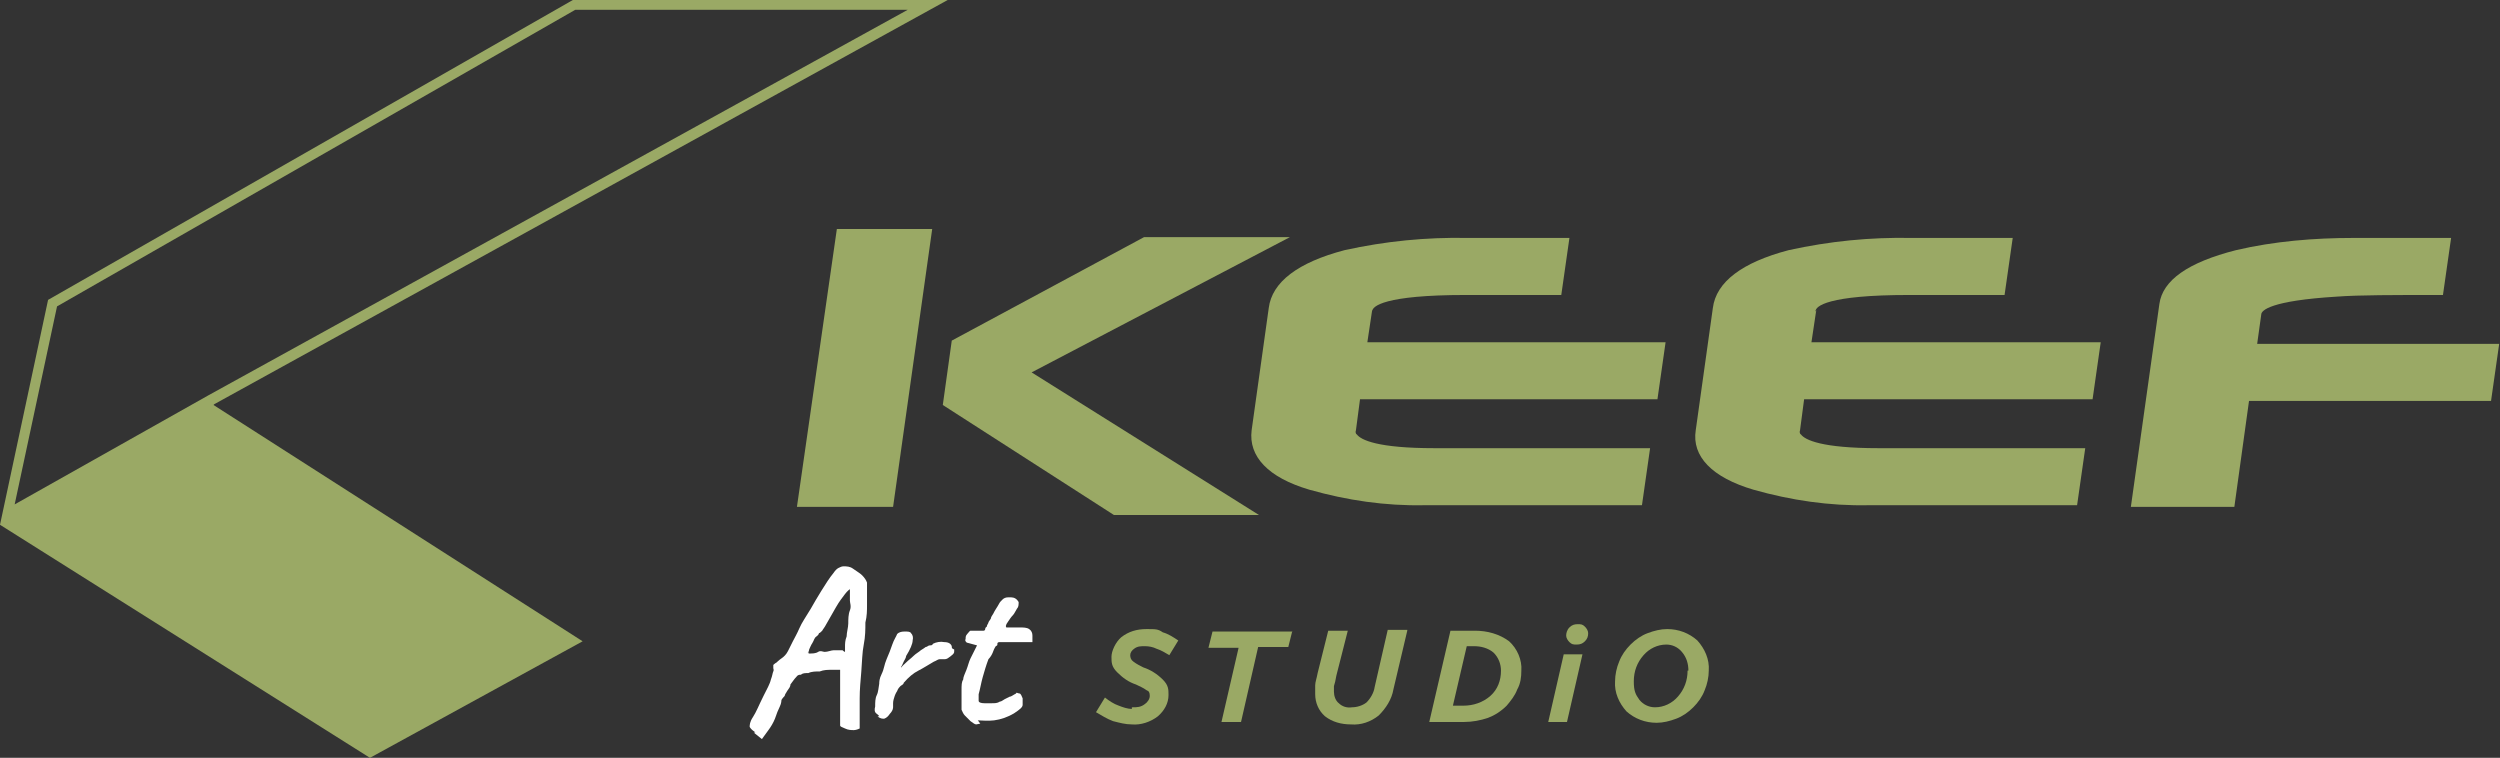 <svg xmlns="http://www.w3.org/2000/svg" id="Layer_2" viewBox="0 0 306.8 93"><rect x="0" y="0" width="306.8" height="93" fill="#333333" stroke="none"/><defs><style>      .st0 {        fill: #fff;      }      .st1 {        fill: #9aa965;      }    </style></defs><g id="Layer_1-2"><path class="st1" d="M168.4,38.2c0-.6,1.4-2,11.5-2h11.7l1-7h-12.5c-5.1-.1-10.1.4-15.1,1.5-5.7,1.5-8.9,3.9-9.3,7.1l-2.1,15c-.4,3.2,2,5.8,7.1,7.3,4.6,1.3,9.3,2,14.1,1.9h26.7l1-7h-26.5c-6.9,0-9-1-9.5-1.7-.1,0-.2-.3-.1-.5l.5-3.8h36.5l1-7h-36.6l.6-4h0v.2Z"></path><path class="st1" d="M222.8,38.2c0-.6,1.4-2,11.5-2h11.7l1-7h-12.4c-5.1-.1-10.1.4-15.1,1.5-5.7,1.5-8.9,3.9-9.3,7.1l-2.1,15c-.5,3.2,2,5.8,7.1,7.3,4.6,1.3,9.3,2,14.1,1.9h25.6l1-7h-25.4c-6.9,0-9-1-9.5-1.7-.1,0-.2-.3-.1-.5l.5-3.8h35.4l1-7h-35.5l.6-4h0v.2Z"></path><path class="st1" d="M277,42.2l.5-3.6c0-.5,1.1-1.7,9.3-2.2,2.7-.2,7-.2,12.6-.2h.4l1-7h-12c-4.8,0-9.7.4-14.4,1.5-5.9,1.5-9,3.7-9.4,6.6l-3.5,24.9h12.7l1.8-13h29.7l1-7h-29.8,0Z"></path><polygon class="st1" points="158.3 29.1 140.4 29.1 116.8 41.8 115.7 49.7 136.7 63.2 154.5 63.2 126.6 45.7 158.3 29.1"></polygon><polygon class="st1" points="97.8 62.2 109.6 62.2 114.4 28.1 102.7 28.1 97.8 62.2"></polygon><path class="st1" d="M139,86.8c.5,0,1,0,1.5-.4.3-.2.6-.6.6-1s-.1-.6-.4-.7c-.4-.3-.9-.5-1.3-.7-.9-.3-1.6-.8-2.3-1.5s-.7-1.2-.7-1.9.5-1.8,1.2-2.4c.9-.7,1.9-1,3.1-1s1.4,0,2,.4c.7.2,1.3.6,1.9,1l-1.1,1.8c-.5-.3-1-.6-1.6-.8-.4-.2-.9-.3-1.4-.3s-.9,0-1.3.3c-.3.2-.5.5-.5.8s.1.6.4.8c.4.3.8.5,1.2.7.9.3,1.7.8,2.4,1.5s.7,1.2.7,1.9c0,1-.5,1.9-1.3,2.6-.9.7-2.1,1.1-3.2,1-.8,0-1.5-.2-2.3-.4-.8-.3-1.4-.7-2.1-1.1l1.1-1.8c.5.4,1.1.8,1.7,1,.5.2,1.1.4,1.6.4h0v-.2Z"></path><path class="st1" d="M158.6,77.4l-.5,2h-3.7l-2.1,9.2h-2.4l2.1-9.1h-3.7l.5-2h9.8,0Z"></path><path class="st1" d="M172.7,77.4l-1.7,7.2c-.2,1.2-.9,2.3-1.8,3.2-1,.8-2.2,1.2-3.4,1.1-1.2,0-2.3-.3-3.2-1-.8-.7-1.2-1.7-1.2-2.7v-1.1c0-.4.2-.9.3-1.5l1.3-5.2h2.4l-1.4,5.5c-.1.6-.2,1-.3,1.3v.7c0,.5.2,1.1.6,1.4.4.4,1,.6,1.6.5.6,0,1.3-.2,1.8-.6.5-.5.9-1.2,1-1.9l1.6-7h2.4,0Z"></path><path class="st1" d="M179.6,88.6h-4.2l2.6-11.2h3c1.5,0,3,.4,4.2,1.3,1,.9,1.6,2.3,1.5,3.6,0,.8-.1,1.6-.5,2.3-.3.8-.8,1.4-1.3,2-.7.7-1.5,1.2-2.3,1.5-.9.3-1.9.5-2.9.5h-.1ZM184.2,82.3c0-.8-.3-1.6-.9-2.2-.7-.6-1.6-.8-2.4-.8h-.9l-1.7,7.3h1.3c1.2,0,2.4-.4,3.3-1.2.9-.8,1.3-1.9,1.3-3.1h0Z"></path><path class="st1" d="M194.2,80.3l-1.9,8.3h-2.3l1.9-8.3h2.3ZM194.9,77.7c0,.4-.1.7-.4,1s-.6.4-1,.4-.6,0-.9-.3c-.2-.2-.4-.5-.4-.8s.1-.7.4-1,.6-.4,1-.4.6,0,.9.3c.2.2.4.5.4.8Z"></path><path class="st1" d="M200.1,79.1c.6-.6,1.3-1.1,2.1-1.4s1.6-.5,2.4-.5c1.4,0,2.7.5,3.7,1.4.9,1,1.5,2.3,1.4,3.7,0,.8-.2,1.7-.5,2.4-.3.8-.8,1.5-1.4,2.1-.6.6-1.3,1.1-2.1,1.4s-1.6.5-2.4.5c-1.4,0-2.7-.5-3.7-1.4-.9-1-1.5-2.3-1.4-3.7,0-.8.2-1.7.5-2.4.3-.8.8-1.5,1.4-2.1ZM207.2,82.3c0-.8-.2-1.6-.8-2.3-.5-.6-1.2-.9-1.9-.9-1.1,0-2.1.5-2.8,1.3-.8.9-1.2,2-1.2,3.2s.2,1.6.7,2.3c.5.6,1.2.9,1.9.9,1.1,0,2.1-.5,2.8-1.3.8-.9,1.2-2,1.2-3.2h.1Z"></path><path class="st1" d="M26.3,49.6L116.3,0h-46L5.9,36.8,0,64.4h0l45.4,28.6,26.1-14.3-45.3-29h0ZM7,37.6L70.6,1.2h40.8L25.6,48.5,1.8,61.9s5.2-24.3,5.2-24.3Z"></path><g><path class="st0" d="M92.6,89.8c-.3-.2-.5-.4-.6-.6,0-.2,0-.6.4-1.2s.7-1.4,1.3-2.6c.4-.8.8-1.5.9-2,.2-.5.2-.8.3-1s0-.3,0-.4v-.4s.2-.2.4-.3c0,0,.3-.3.6-.5.3-.2.6-.5.8-.9.2-.4.4-.8.6-1.2.2-.4.5-.9.8-1.6s.8-1.4,1.4-2.4c.4-.7.8-1.4,1.3-2.2s1-1.6,1.5-2.2c.2-.3.4-.5.6-.6s.4-.2.6-.2c.4,0,.8,0,1.2.3s.8.5,1.1.8.5.6.6.9c0,.2,0,.5,0,.9s0,1.1,0,1.8c0,.7,0,1.4-.2,2.2,0,.8,0,1.7-.2,2.7s-.2,2.1-.3,3.3-.2,2.2-.2,3.3v3.7c0,0-.4.2-.7.2s-.7,0-1.1-.2-.6-.2-.6-.4h0c0-.2,0-.3,0-.7v-6.1c0,0-.2,0-.2,0h-.9c-.4,0-.9,0-1.4.2-.5,0-1,0-1.4.2-.4,0-.7,0-.9.2-.2,0-.4,0-.6.3-.2.2-.4.5-.7.9,0,.3-.2.5-.4.8-.2.3-.3.5-.3.6,0,0-.3.3-.4.5,0,0,0,.4-.2.8s-.4.9-.6,1.5c-.2.5-.5,1-.8,1.4l-.8,1.1-1-.8h.2ZM99.3,80.2c.4,0,.8,0,1.1-.2s.6,0,.8,0c.4,0,.8-.2,1.1-.2h1.1s.2.2.3.2c0,0,0-.2,0-.6s0-.8.2-1.3c0-.5.2-1.1.2-1.6s0-1.1.2-1.6,0-.9,0-1.2v-1.4c0,0-.3.2-.6.6s-.7.9-1.1,1.6-.8,1.4-1.2,2.1c-.2.4-.4.6-.5.8-.2.2-.3.3-.4.3,0,0,0,.2-.3.4s-.3.5-.5.8-.3.6-.4.8c0,.2-.2.4,0,.4h-.2Z"></path><path class="st0" d="M108.2,88.1c-.2,0-.3-.3-.6-.5s-.3-.5-.2-.9c0-.5,0-1,.2-1.4s.2-.9.3-1.4c0-.2,0-.6.3-1.2s.3-1.1.6-1.8.5-1.2.7-1.8.5-1,.6-1.3c.2-.2.5-.3.9-.3s.7,0,.8.2c.2.2.3.5.2.9,0,.4-.3,1.1-.8,1.9,0,.2-.2.5-.3.7s-.2.5-.3.6v.2c0-.2.3-.4.6-.7s.6-.5.9-.8.7-.5.9-.7c.3-.2.5-.3.6-.4.2,0,.3-.2.5-.2s.3,0,.4-.2c.4-.2.9-.3,1.4-.2.5,0,.8.2.9.5,0,.2,0,.3.3.4,0,0,0,0,0,.2s0,.3-.4.6-.5.4-.8.4-.5,0-.6,0c-.2,0-.4.2-.7.3-.7.4-1.3.8-1.9,1.1s-1.2.8-1.8,1.5c0,.2-.3.3-.4.4s-.3.3-.4.6c0,0-.2.3-.3.6s-.2.6-.2.9v.5c0,.3-.2.6-.4.8-.2.3-.4.5-.7.6-.2,0-.5,0-.8-.3h.4Z"></path><path class="st0" d="M119.8,88.9c-.2,0-.4-.2-.7-.4l-.7-.7c-.2-.2-.3-.5-.4-.7,0,0,0,0,0-.2,0,0,0-.3,0-.7v-1.5c0-.6,0-1,.2-1.3,0-.3.2-.7.4-1.2.2-.5.3-1,.5-1.4l.8-1.6-1.1-.3c0,0-.2,0-.3-.2s0-.2,0-.3c0-.2,0-.4.2-.6s.3-.4.4-.4h1.6s.2,0,.2-.2c0,0,0-.2.2-.3,0-.2.2-.4.2-.5s.2-.3.3-.5c0-.2.2-.4.3-.6s.2-.4.4-.7c0,0,.2-.3.3-.5s.2-.3.4-.5c.2-.2.4-.3.8-.3s.7,0,1,.3.2.4.2.5,0,.4-.2.6c-.2.3-.3.6-.5.8s-.4.5-.6.8c-.3.4-.3.6-.2.7.2,0,.7,0,1.6,0,.5,0,.9,0,1.2.2s.4.5.4.8,0,.7,0,.8c-.2,0-.6,0-1.3,0s-.8,0-1.2,0h-1.5c-.1,0-.3,0-.3.2s0,.2-.2.3c0,0-.2.3-.3.6s-.3.7-.6,1c-.3.8-.5,1.5-.7,2.2s-.3,1.4-.5,2.1v.8c0,.2.3.3.7.3h.9c.4,0,.7,0,1-.2.2,0,.4-.2.6-.3s.4-.2.6-.3c.2,0,.4-.2.8-.4,0-.2.2,0,.4,0s.3.4.4.6c0,.2,0,.5,0,.8,0,.3-.4.6-1,1-.8.5-1.7.8-2.5.9s-1.5,0-2,0h0l.3.4Z"></path></g></g></svg>